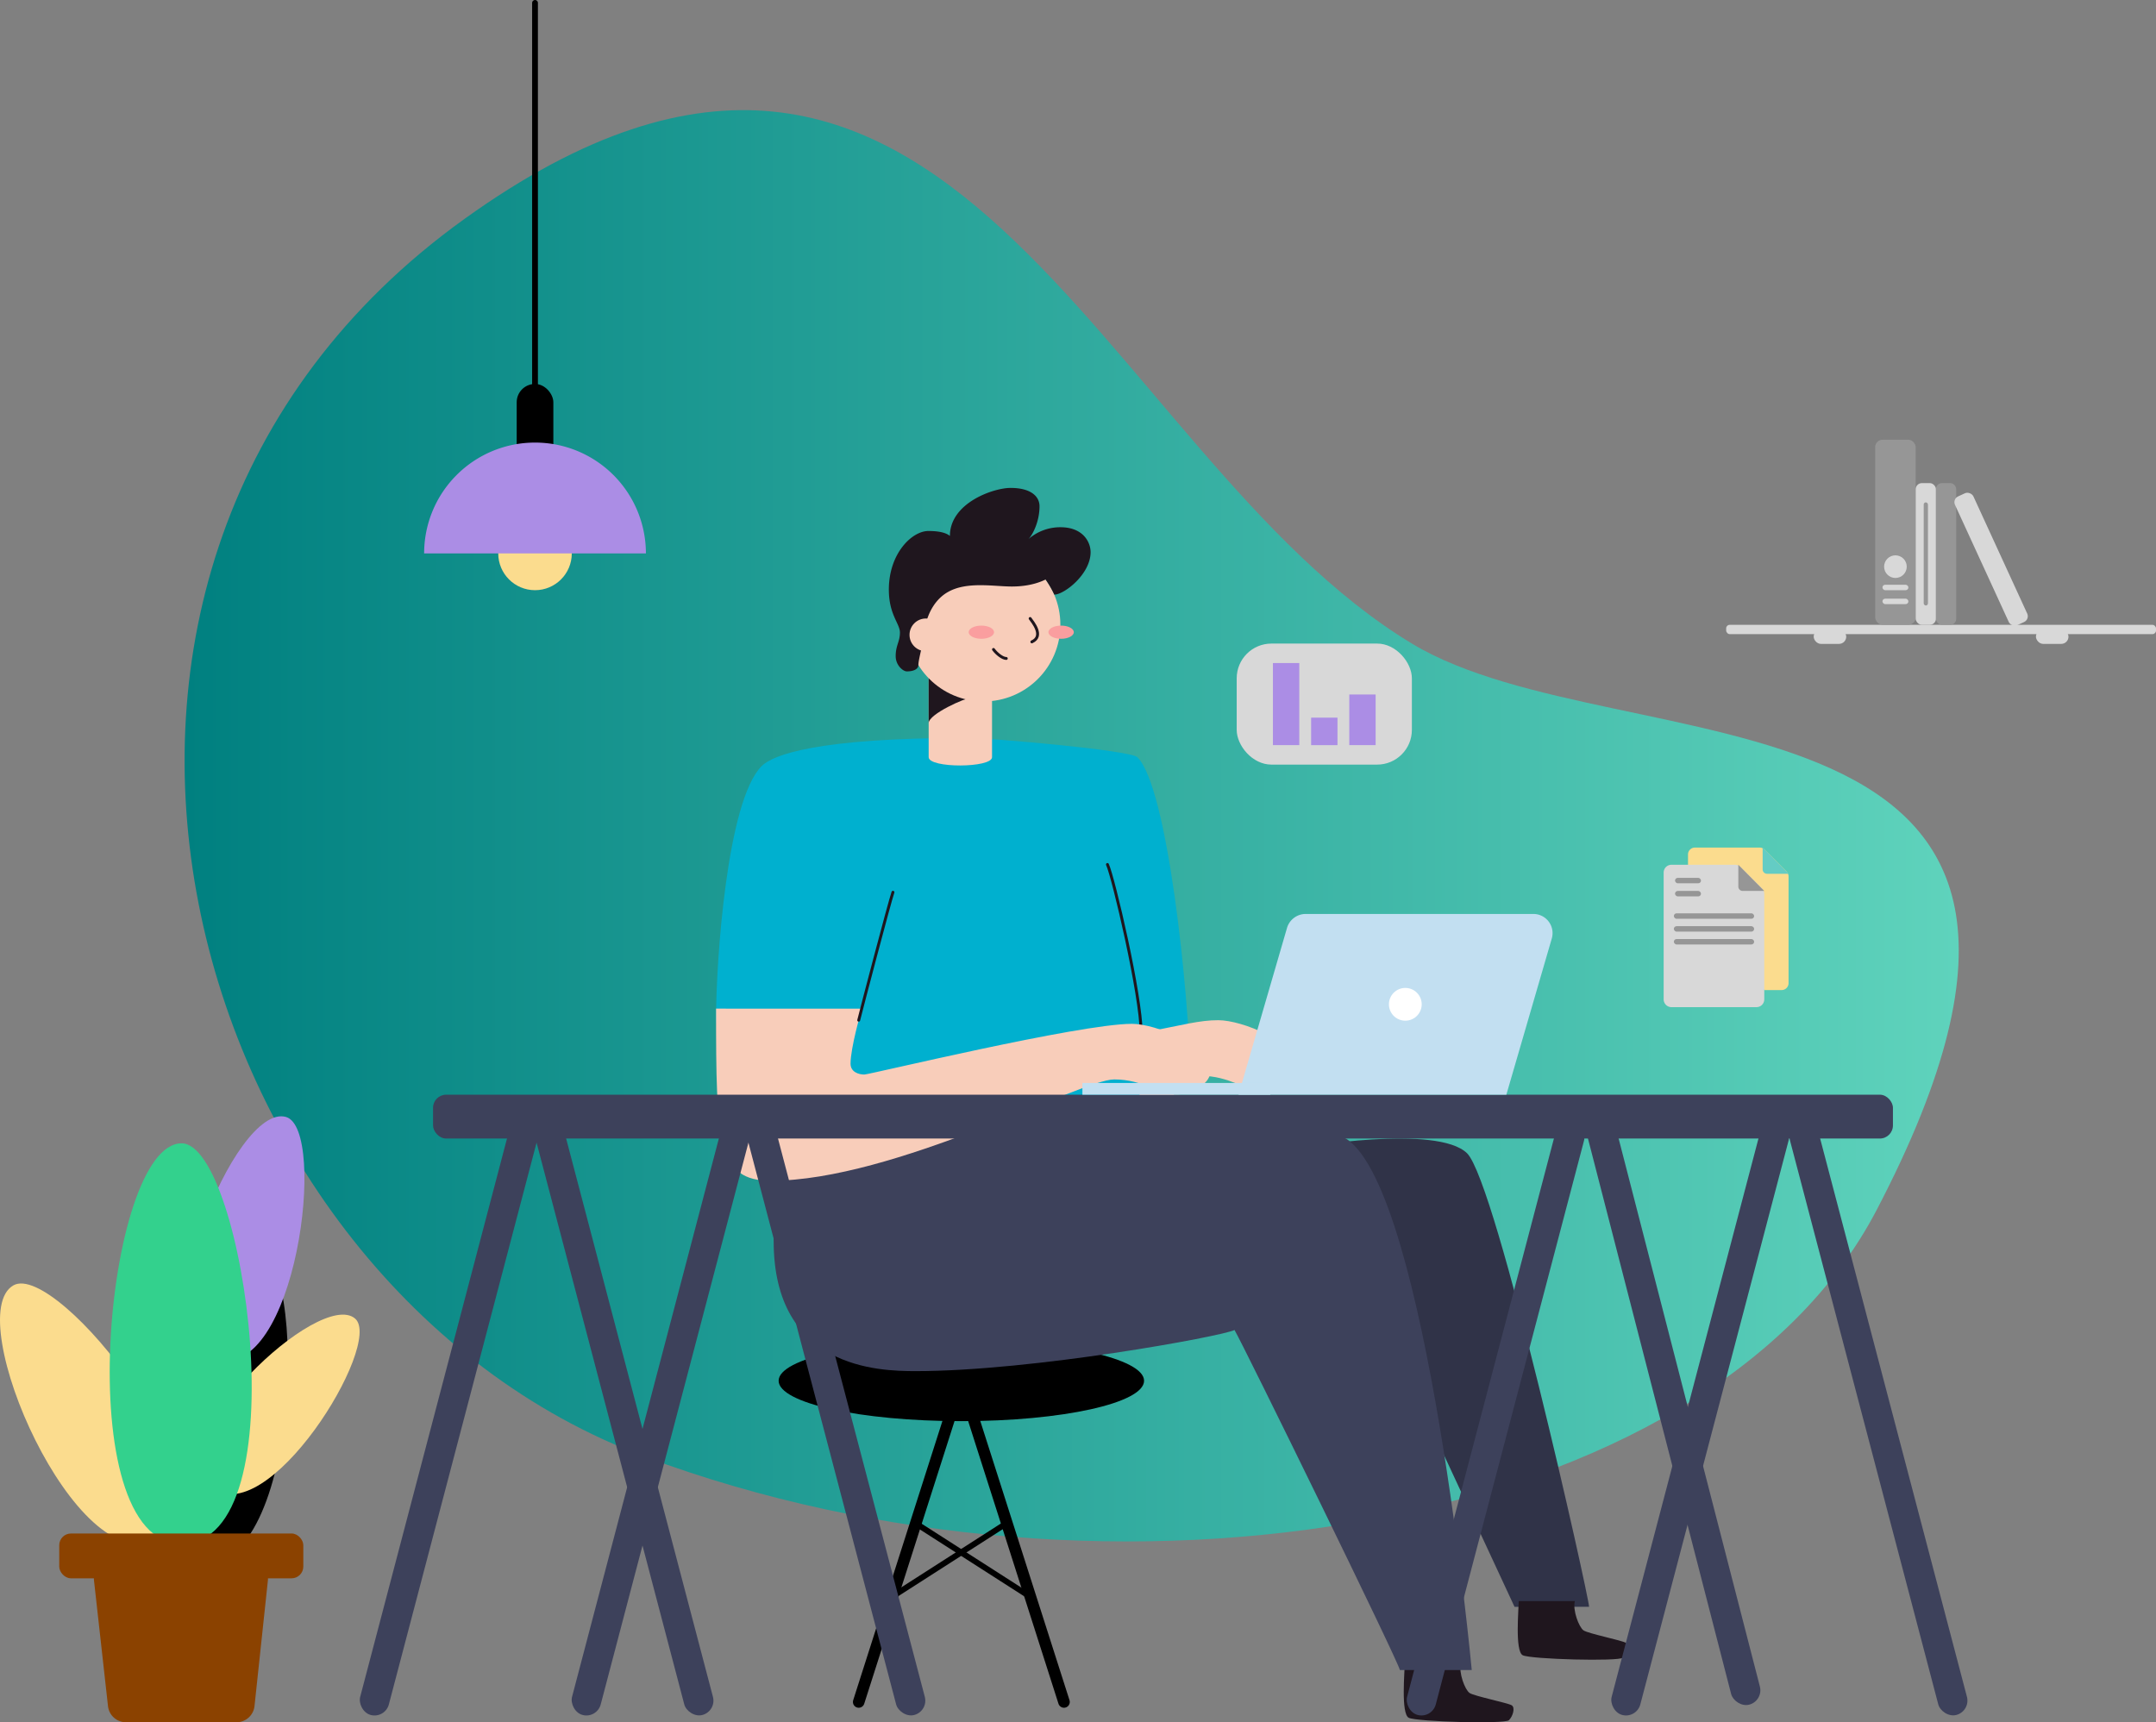 <?xml version="1.0" encoding="UTF-8" standalone="no"?>
<svg
   xmlns:dc="http://purl.org/dc/elements/1.1/"
   xmlns:cc="http://creativecommons.org/ns#"
   xmlns:rdf="http://www.w3.org/1999/02/22-rdf-syntax-ns#"
   xmlns:svg="http://www.w3.org/2000/svg"
   xmlns="http://www.w3.org/2000/svg"
   xmlns:xlink="http://www.w3.org/1999/xlink"
   xmlns:sodipodi="http://sodipodi.sourceforge.net/DTD/sodipodi-0.dtd"
   xmlns:inkscape="http://www.inkscape.org/namespaces/inkscape"
   viewBox="0 0 744.66 594.92"
   version="1.1"
   id="svg172"
   sodipodi:docname="details-1-office-worker.svg"
   inkscape:version="0.92.5 (2060ec1f9f, 2020-04-08)">
  <rect x="0" y="0" width="744.66" height="594.92" fill="#808080" stroke="none"/>
  <sodipodi:namedview
     pagecolor="#ffffff"
     bordercolor="#666666"
     borderopacity="1"
     objecttolerance="10"
     gridtolerance="10"
     guidetolerance="10"
     inkscape:pageopacity="0"
     inkscape:pageshadow="2"
     inkscape:window-width="1920"
     inkscape:window-height="1024"
     id="namedview174"
     showgrid="false"
     inkscape:zoom="0.75470687"
     inkscape:cx="-52.924145"
     inkscape:cy="249.85939"
     inkscape:window-x="0"
     inkscape:window-y="30"
     inkscape:window-maximized="1"
     inkscape:current-layer="svg172" />
  <defs
     id="defs4">
    <linearGradient
       inkscape:collect="always"
       id="linearGradient1007">
      <stop
         style="stop-color:#008080;stop-opacity:1"
         offset="0"
         id="stop1003" />
      <stop
         style="stop-color:#5fd3bc;stop-opacity:1"
         offset="1"
         id="stop1005" />
    </linearGradient>
    <style
       id="style2">.cls-1,.cls-11,.cls-13,.cls-2,.cls-3{fill:none;stroke-linecap:round;}.cls-1,.cls-13,.cls-2{stroke:#000;}.cls-1,.cls-2,.cls-3{stroke-miterlimit:10;}.cls-1{stroke-width:4px;}.cls-13,.cls-2{stroke-width:2px;}.cls-3{stroke:#1f161e;}.cls-4{fill:#fbdc8e;}.cls-5{fill:#969696;}.cls-6{fill:#ab8de5;}.cls-7{fill:#78e5e1;}.cls-8{fill:#d8d8d8;}.cls-9{fill:#64ccc4;}.cls-10,.cls-12{fill:#fff;}.cls-11{stroke:#969696;stroke-width:0.82px;}.cls-11,.cls-13{stroke-linejoin:round;}.cls-12{font-size:7.3px;font-family:SofiaPro-Bold, Sofia Pro;font-weight:700;}.cls-14{fill:#1f161e;}.cls-15{fill:#55b79d;}.cls-16{fill:#f8cdba;}.cls-17{fill:#fa9e9f;}</style>
    <style
       id="style983">.cls-1{fill:#faefe9;}</style>
    <linearGradient
       inkscape:collect="always"
       xlink:href="#linearGradient1007"
       id="linearGradient970"
       gradientUnits="userSpaceOnUse"
       x1="11.085"
       y1="94.946"
       x2="205.828"
       y2="94.946"
       gradientTransform="matrix(3.147,0,0,3.147,28.877,-13.502)" />
    <linearGradient
       id="linear-gradient"
       x1="11.085"
       y1="94.946"
       x2="205.828"
       y2="94.946"
       gradientUnits="userSpaceOnUse">
      <stop
         offset="0"
         stop-color="#00bfc2"
         id="stop4" />
      <stop
         offset="0.246"
         stop-color="#00bbc5"
         id="stop6" />
      <stop
         offset="0.49"
         stop-color="#00afcf"
         id="stop8" />
      <stop
         offset="0.732"
         stop-color="#009bdf"
         id="stop10" />
      <stop
         offset="0.972"
         stop-color="#0080f5"
         id="stop12" />
      <stop
         offset="1"
         stop-color="#007cf8"
         id="stop14" />
    </linearGradient>
  </defs>
  <title
     id="title6">example-scene-2</title>
  <path
     class="cls-2"
     d="M 487.65,222.31 C 379.14,156.729 327.916,-44.754 160.383,75.647 -7.151,196.049 62.319,443.415 222.864,503.241 383.41,563.067 589.961,529.269 648.088,418.132 747.411,228.229 560.459,266.303 487.65,222.31 Z"
     id="path38"
     style="fill:url(#linearGradient970);stroke-width:3.147;fill-opacity:1;stroke:none"
     inkscape:connector-curvature="0" />
  <ellipse
     cx="332.04"
     cy="476.96"
     rx="63.11"
     ry="13.95"
     id="ellipse8" />
  <line
     class="cls-1"
     x1="332.04"
     y1="476.96"
     x2="296.59"
     y2="587.91"
     id="line10"
     style="fill:none;stroke:#000000;stroke-width:4px;stroke-linecap:round;stroke-miterlimit:10" />
  <line
     class="cls-1"
     x1="332.04"
     y1="476.96"
     x2="367.49"
     y2="587.91"
     id="line12"
     style="fill:none;stroke:#000000;stroke-width:4px;stroke-linecap:round;stroke-miterlimit:10" />
  <line
     class="cls-2"
     x1="308.23"
     y1="551.48"
     x2="347.75"
     y2="526.14"
     id="line14"
     style="fill:none;stroke:#000000;stroke-width:2px;stroke-linecap:round;stroke-miterlimit:10" />
  <line
     class="cls-2"
     x1="316.17"
     y1="526.14"
     x2="355.7"
     y2="551.48"
     id="line16"
     style="fill:none;stroke:#000000;stroke-width:2px;stroke-linecap:round;stroke-miterlimit:10" />
  <path
     class="cls-3"
     d="m 394.15,356.86 c -0.16,4.92 -0.09,22.15 -0.9,29.52"
     id="path18"
     inkscape:connector-curvature="0"
     style="fill:none;stroke:#1f161e;stroke-linecap:round;stroke-miterlimit:10" />
  <rect
     x="178.46"
     y="132.63"
     width="12.66"
     height="34.51"
     rx="6.33"
     ry="6.33"
     id="rect20" />
  <circle
     class="cls-4"
     cx="184.79"
     cy="191.17"
     r="12.7"
     id="circle22"
     style="fill:#fbdc8e" />
  <path
     class="cls-4"
     d="m 609.37,342 h 6 a 2.39,2.39 0 0 0 2.38,-2.38 v -36.88 a 2.35,2.35 0 0 0 -0.7,-1.68 l -7.58,-7.58 a 2.37,2.37 0 0 0 -1.68,-0.7 H 585.4 a 2.39,2.39 0 0 0 -2.38,2.38 v 3.56"
     id="path24"
     inkscape:connector-curvature="0"
     style="fill:#fbdc8e" />
  <path
     d="m 88.06,430 c 19,3.6 15.61,117 -20.86,110.14 C 32.76,533.6 64.88,425.59 88.06,430 Z"
     id="path26"
     inkscape:connector-curvature="0" />
  <path
     class="cls-4"
     d="M 4.64,444 C 19.76,435.44 83.05,515.08 54.1,531.46 26.75,547 -13.77,454.44 4.64,444 Z"
     id="path28"
     inkscape:connector-curvature="0"
     style="fill:#fbdc8e" />
  <path
     class="cls-5"
     d="M 81.69,594.92 H 43.51 a 6.25,6.25 0 0 1 -6.21,-5.56 l -4.82,-43.28 a 6.26,6.26 0 0 1 6.21,-7 h 47.62 a 6.25,6.25 0 0 1 6.21,6.92 l -4.61,43.28 a 6.26,6.26 0 0 1 -6.22,5.64 z"
     id="path30"
     inkscape:connector-curvature="0"
     style="fill:#8b4200;fill-opacity:1" />
  <path
     class="cls-6"
     d="m 98.79,385.84 c 14.47,4.2 3.38,91.73 -24.33,83.67 -26.16,-7.6 6.72,-88.79 24.33,-83.67 z"
     id="path32"
     inkscape:connector-curvature="0"
     style="fill:#ab8de5" />
  <path
     class="cls-4"
     d="m 122.65,455.48 c 10,8.62 -30.68,74.56 -49.9,58 -18.15,-15.57 37.69,-68.48 49.9,-58 z"
     id="path34"
     inkscape:connector-curvature="0"
     style="fill:#fbdc8e" />
  <path
     class="cls-7"
     d="m 62.7,394.94 c 21.66,0 41.49,138.3 0,138.3 -39.18,0 -26.37,-138.3 0,-138.3 z"
     id="path36"
     inkscape:connector-curvature="0"
     style="fill:#33d18d;fill-opacity:1" />
  <rect
     class="cls-8"
     x="20.46"
     y="529.72"
     width="84.3"
     height="15.48"
     rx="4.05"
     ry="4.05"
     id="rect38"
     style="fill:#8b4200;fill-opacity:1" />
  <path
     class="cls-8"
     d="m 599.29,298.72 h -22 a 2.68,2.68 0 0 0 -2.68,2.69 v 43.8 a 2.69,2.69 0 0 0 2.68,2.69 h 29.39 a 2.69,2.69 0 0 0 2.68,-2.69 v -36.4 a 2.68,2.68 0 0 0 -0.78,-1.9 l -7.4,-7.4 a 2.68,2.68 0 0 0 -1.89,-0.79 z"
     id="path40"
     inkscape:connector-curvature="0"
     style="fill:#d8d8d8" />
  <path
     class="cls-5"
     d="m 609.37,307.76 h -7.47 a 1.5,1.5 0 0 1 -1.5,-1.5 v -7.54"
     id="path42"
     inkscape:connector-curvature="0"
     style="fill:#969696" />
  <path
     class="cls-9"
     d="m 617.78,301.83 h -7.47 a 1.52,1.52 0 0 1 -1.51,-1.51 v -7.54"
     id="path44"
     inkscape:connector-curvature="0"
     style="fill:#64ccc4" />
  <rect
     class="cls-8"
     x="596.2"
     y="215.83"
     width="148.46"
     height="3.22"
     rx="1.23"
     ry="1.23"
     id="rect66"
     style="fill:#d8d8d8" />
  <rect
     class="cls-5"
     x="647.67"
     y="151.89"
     width="13.99"
     height="63.94"
     rx="2.56"
     ry="2.56"
     id="rect68"
     style="fill:#969696" />
  <rect
     class="cls-8"
     x="661.66"
     y="166.88"
     width="7"
     height="48.95"
     rx="2.13"
     ry="2.13"
     id="rect70"
     style="fill:#d8d8d8" />
  <rect
     class="cls-5"
     x="668.66"
     y="166.88"
     width="7"
     height="48.95"
     rx="2.06"
     ry="2.06"
     id="rect72"
     style="fill:#969696" />
  <rect
     class="cls-8"
     x="540.891"
     y="438.01"
     width="7"
     height="48.95"
     rx="2.2"
     ry="2.2"
     transform="rotate(-24.66)"
     id="rect74"
     style="fill:#d8d8d8" />
  <circle
     class="cls-8"
     cx="654.66"
     cy="195.74"
     r="3.91"
     id="circle76"
     style="fill:#d8d8d8" />
  <rect
     class="cls-8"
     x="650.18"
     y="201.99"
     width="8.96"
     height="1.88"
     rx="0.94"
     ry="0.94"
     id="rect78"
     style="fill:#d8d8d8" />
  <rect
     class="cls-8"
     x="650.18"
     y="206.8"
     width="8.96"
     height="1.88"
     rx="0.94"
     ry="0.94"
     id="rect80"
     style="fill:#d8d8d8" />
  <rect
     class="cls-5"
     x="578.54"
     y="303.24"
     width="8.96"
     height="1.88"
     rx="0.94"
     ry="0.94"
     id="rect82"
     style="fill:#969696" />
  <rect
     class="cls-5"
     x="578.54"
     y="307.76"
     width="8.96"
     height="1.88"
     rx="0.94"
     ry="0.94"
     id="rect84"
     style="fill:#969696" />
  <rect
     class="cls-5"
     x="578.13"
     y="315.49"
     width="27.73"
     height="1.88"
     rx="0.94"
     ry="0.94"
     id="rect86"
     style="fill:#969696" />
  <rect
     class="cls-5"
     x="578.13"
     y="319.93"
     width="27.73"
     height="1.88"
     rx="0.94"
     ry="0.94"
     id="rect88"
     style="fill:#969696" />
  <rect
     class="cls-5"
     x="578.13"
     y="324.37"
     width="27.73"
     height="1.88"
     rx="0.94"
     ry="0.94"
     id="rect90"
     style="fill:#969696" />
  <rect
     class="cls-5"
     x="664.43"
     y="173.54"
     width="1.46"
     height="35.62"
     rx="0.73"
     ry="0.73"
     id="rect92"
     style="fill:#969696" />
  <rect
     class="cls-8"
     x="626.43"
     y="217.44"
     width="11.24"
     height="4.98"
     rx="2.49"
     ry="2.49"
     id="rect94"
     style="fill:#d8d8d8" />
  <rect
     class="cls-8"
     x="703.19"
     y="217.44"
     width="11.24"
     height="4.98"
     rx="2.49"
     ry="2.49"
     id="rect96"
     style="fill:#d8d8d8" />
  <rect
     class="cls-8"
     x="427.14"
     y="222.31"
     width="60.51"
     height="41.81"
     rx="12"
     ry="12"
     id="rect98"
     style="fill:#d8d8d8" />
  <rect
     class="cls-6"
     x="439.66"
     y="229.04"
     width="9.1"
     height="28.35"
     id="rect100"
     style="fill:#ab8de5" />
  <rect
     class="cls-6"
     x="452.85"
     y="247.9"
     width="9.1"
     height="9.5"
     id="rect102"
     style="fill:#ab8de5" />
  <rect
     class="cls-6"
     x="466.03"
     y="239.9"
     width="9.1"
     height="17.49"
     id="rect104"
     style="fill:#ab8de5" />
  <path
     class="cls-6"
     d="m 184.79,152.88 a 38.29,38.29 0 0 0 -38.3,38.29 h 76.6 a 38.29,38.29 0 0 0 -38.3,-38.29 z"
     id="path106"
     inkscape:connector-curvature="0"
     style="fill:#ab8de5" />
  <line
     class="cls-13"
     x1="184.79"
     y1="139.92"
     x2="184.79"
     y2="1"
     id="line108"
     style="fill:none;stroke:#000000;stroke-width:2px;stroke-linecap:round;stroke-linejoin:round" />
  <path
     class="cls-14"
     d="m 485.19,574.68 c 0,2.37 -1.39,17.32 1.38,18.7 2.77,1.38 33.22,2.22 34.6,0.83 1.38,-1.39 2.21,-4.29 1,-5.12 -1.21,-0.83 -13,-3.18 -14.6,-4.29 -1.6,-1.11 -3.81,-7 -3,-10.12"
     id="path110"
     inkscape:connector-curvature="0"
     style="fill:#1f161e" />
  <path
     class="cls-7"
     d="m 394.15,379.25 17.14,-6.15 c -0.74,-31.27 -8.05,-101.14 -18.43,-111.53 -2.44,-2.43 -50.7,-6.67 -59.31,-6.67 -51.38,0 -66.62,5.86 -70.49,9.74 -12,12 -15.74,67.6 -15.74,87.07 0,19.47 55,29.57 55,29.57 l 64.47,4.43 c 0,0 14.14,1.46 26.37,2.18 0.27,-3.75 0.99,-8.64 0.99,-8.64 z"
     id="path112"
     inkscape:connector-curvature="0"
     style="fill:#00b0cf;fill-opacity:1" />
  <path
     class="cls-14"
     d="m 445.22,397.38 c 4.69,-1.39 51.33,-9 61.49,1 10.16,10 42.14,153.37 42.14,156.67 H 523.1 l -34.76,-74.81"
     id="path114"
     inkscape:connector-curvature="0"
     style="fill:#303348;fill-opacity:1" />
  <path
     class="cls-15"
     d="m 275.41,384.63 c -1.17,5.85 -8.2,12.13 -8.2,44 0,44.07 36.1,45 49.06,45 40.38,0 105.71,-12 110.12,-14.2 2.93,4.9 56.86,115 57.11,117.46 h 24.83 c 0,0 -15.39,-164.72 -43.16,-183.4 -9.02,-6 -169.05,-12.42 -189.76,-8.86 z"
     id="path116"
     inkscape:connector-curvature="0"
     style="fill:#3d415b;fill-opacity:1" />
  <path
     class="cls-16"
     d="m 420.81,352.41 c -6.52,0 -11.9,1.55 -26.66,4.45 l -0.77,28.24 c 14,-5.64 17.25,-13.48 21.31,-13.48 10.14,0 15.44,5.23 21.43,5.23 4.18,0 11.7,-3.28 11.7,-7.74 0,-9.34 -18.93,-16.7 -27.01,-16.7 z"
     id="path118"
     inkscape:connector-curvature="0"
     style="fill:#f8cdba" />
  <path
     class="cls-14"
     d="m 524.56,553.07 c 0,2.38 -1.39,17.32 1.38,18.71 2.77,1.39 33.22,2.21 34.6,0.83 1.38,-1.38 2.21,-4.29 1,-5.12 -1.21,-0.83 -13,-3.19 -14.6,-4.3 -1.6,-1.11 -3.81,-7 -3,-10.12"
     id="path120"
     inkscape:connector-curvature="0"
     style="fill:#1f161e" />
  <path
     class="cls-16"
     d="m 342.64,261.55 c 0,3.77 -21.89,3.88 -21.89,0 v -30.66 h 21.89 z"
     id="path122"
     inkscape:connector-curvature="0"
     style="fill:#f8cdba" />
  <path
     class="cls-14"
     d="m 335.51,241 c -2,0 -14.76,5.64 -14.76,8.79 v -16.64 c 3.18,0 14.76,7.85 14.76,7.85 z"
     id="path124"
     inkscape:connector-curvature="0"
     style="fill:#1f161e" />
  <circle
     class="cls-16"
     cx="339.74"
     cy="215.8"
     r="26.5"
     id="circle126"
     style="fill:#f8cdba" />
  <path
     class="cls-14"
     d="m 367.09,195 c -3.28,5.21 -10.14,7.6 -17.57,7.6 -6.33,0 -15.55,-1.84 -22.11,1.9 -3.55,2 -7.62,6.55 -8.44,15.66 0,1.56 -1.77,7.61 -1.77,9.56 0,1.33 -1.5,2.2 -4,2.2 -1.29,0 -3.84,-2.09 -3.84,-5.28 0,-3.69 1.47,-5 1.47,-8.13 0,-3.13 -3.83,-6.14 -3.83,-14.84 0,-12.53 8,-20.25 13.66,-20.25 5.16,0 6.78,1.2 7.43,1.71 0,-11.39 15,-16.59 20.95,-16.59 6.8,0 10,2.79 10,6.34 0,5.66 -2.7,10.47 -4.07,11.55 a 16.8,16.8 0 0 1 11.3,-4.31 c 7.79,0 10.41,5.12 10.41,8.62 0,7.61 -9.13,14.66 -12.53,14.66 a 36.33,36.33 0 0 0 -3,-5.19"
     id="path128"
     inkscape:connector-curvature="0"
     style="fill:#1f161e" />
  <circle
     class="cls-16"
     cx="319.79"
     cy="219.3"
     r="5.65"
     id="circle130"
     style="fill:#f8cdba" />
  <ellipse
     class="cls-17"
     cx="366.5"
     cy="218.38"
     rx="4.38"
     ry="2.28"
     id="ellipse132"
     style="fill:#fa9e9f" />
  <ellipse
     class="cls-17"
     cx="338.95"
     cy="218.38"
     rx="4.38"
     ry="2.28"
     id="ellipse134"
     style="fill:#fa9e9f" />
  <path
     class="cls-3"
     d="m 355.8,213.65 c 0.82,1.17 5,6.08 0.59,8.07"
     id="path136"
     inkscape:connector-curvature="0"
     style="fill:none;stroke:#1f161e;stroke-linecap:round;stroke-miterlimit:10" />
  <path
     class="cls-3"
     d="m 347.56,227.45 c -1.32,0 -3.35,-1.64 -4.42,-3.11"
     id="path138"
     inkscape:connector-curvature="0"
     style="fill:none;stroke:#1f161e;stroke-linecap:round;stroke-miterlimit:10" />
  <path
     class="cls-3"
     d="m 382.5,298.62 c 2,4.25 11.65,45.25 11.65,58.24"
     id="path140"
     inkscape:connector-curvature="0"
     style="fill:none;stroke:#1f161e;stroke-linecap:round;stroke-miterlimit:10" />
  <path
     class="cls-16"
     d="m 247.32,348.41 c 0,46.09 0.43,59.46 18.93,59.46 42.64,0 107.1,-35 118.59,-35 10.15,0 15.45,5.24 21.44,5.24 4.17,0 11.69,-3.29 11.69,-7.74 0,-9.35 -18.93,-16.71 -27,-16.71 -18.17,0 -90.68,17.52 -92.45,17.52 -1.77,0 -4.75,-0.77 -4.75,-3.75 0,-5.41 3.54,-17.91 4,-19 z"
     id="path142"
     inkscape:connector-curvature="0"
     style="fill:#f8cdba" />
  <path
     class="cls-3"
     d="m 308.42,308.21 c -1.22,3.51 -10.73,39.78 -11.83,44.2"
     id="path144"
     inkscape:connector-curvature="0"
     style="fill:none;stroke:#1f161e;stroke-linecap:round;stroke-miterlimit:10" />
  <rect
     class="cls-5"
     x="-507.999"
     y="-744.737"
     width="10.24"
     height="211.6"
     rx="5.12"
     ry="5.12"
     transform="rotate(165.27)"
     id="rect146"
     style="fill:#3d415b;fill-opacity:1" />
  <rect
     class="cls-5"
     x="687.392"
     y="218.871"
     width="10.24"
     height="211.6"
     rx="5.12"
     ry="5.12"
     transform="rotate(14.73)"
     id="rect148"
     style="fill:#3d415b;fill-opacity:1" />
  <rect
     class="cls-8"
     x="619.065"
     y="236.834"
     width="10.24"
     height="211.6"
     rx="5.12"
     ry="5.12"
     transform="rotate(14.73)"
     id="rect150"
     style="fill:#3d415b;fill-opacity:1" />
  <rect
     class="cls-8"
     x="-443.216"
     y="-720.99"
     width="10.257"
     height="211.959"
     rx="5.129"
     ry="5.129"
     transform="rotate(165.548)"
     id="rect152"
     style="fill:#3d415b;stroke-width:1.002;fill-opacity:1" />
  <rect
     class="cls-5"
     x="340.124"
     y="310.174"
     width="10.24"
     height="211.6"
     rx="5.12"
     ry="5.12"
     transform="rotate(14.73)"
     id="rect154"
     style="fill:#3d415b;fill-opacity:1" />
  <rect
     class="cls-5"
     x="-159.886"
     y="-653.229"
     width="10.24"
     height="211.6"
     rx="5.12"
     ry="5.12"
     transform="rotate(165.27)"
     id="rect156"
     style="fill:#3d415b;fill-opacity:1" />
  <rect
     class="cls-8"
     x="149.57"
     y="378.14"
     width="504.23"
     height="15.15"
     rx="4.53"
     ry="4.53"
     id="rect158"
     style="fill:#3d415b;fill-opacity:1" />
  <rect
     class="cls-8"
     x="269.355"
     y="328.782"
     width="10.24"
     height="211.6"
     rx="5.12"
     ry="5.12"
     transform="rotate(14.73)"
     id="rect160"
     style="fill:#3d415b;fill-opacity:1" />
  <rect
     class="cls-8"
     x="-89.115"
     y="-634.624"
     width="10.24"
     height="211.6"
     rx="5.12"
     ry="5.12"
     transform="rotate(165.27)"
     id="rect162"
     style="fill:#3d415b;fill-opacity:1" />
  <path
     d="m 520.28,378.14 h -92.51 l 16.76,-57.64 a 6.73,6.73 0 0 1 6.48,-4.79 h 78.5 a 6.62,6.62 0 0 1 6.48,8.41 z"
     id="path164"
     inkscape:connector-curvature="0"
     style="fill:#c2dff1;fill-opacity:1" />
  <circle
     class="cls-10"
     cx="485.38"
     cy="346.92"
     r="5.66"
     id="circle166"
     style="fill:#ffffff" />
  <rect
     x="373.85"
     y="374.09"
     width="64.91"
     height="4.05"
     id="rect168"
     style="fill:#c2dff1;fill-opacity:1" />
</svg>
